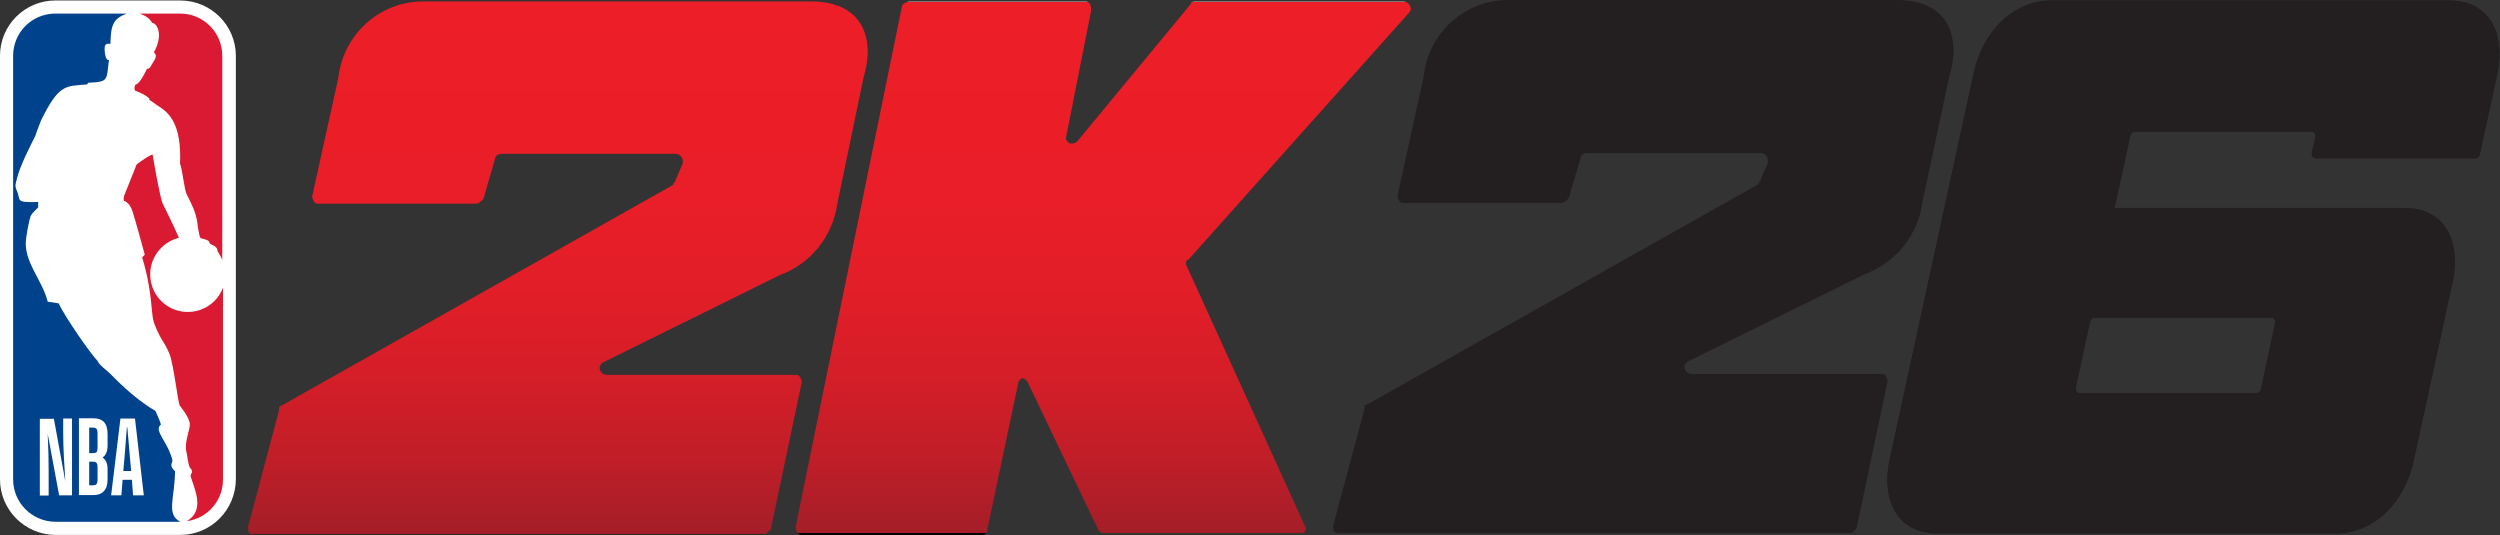 <?xml version="1.0" encoding="UTF-8"?>
<svg xmlns="http://www.w3.org/2000/svg" xmlns:xlink="http://www.w3.org/1999/xlink" id="Layer_2" data-name="Layer 2" viewBox="0 0 104.83 22.45">
  <rect x="0" y="0" width="104.83" height="22.45" fill="#333333" stroke="none"/>
  <defs>
    <style>
      .cls-1 {
        fill: url(#linear-gradient);
      }

      .cls-2 {
        clip-path: url(#clippath);
      }

      .cls-3 {
        fill: #00438c;
      }

      .cls-4 {
        fill: #fff;
      }

      .cls-5 {
        fill: #da1a32;
      }

      .cls-6 {
        fill: #231f20;
      }

      .cls-7 {
        fill: url(#linear-gradient-2);
      }
    </style>
    <linearGradient id="linear-gradient" x1="46.27" y1="-2502.23" x2="46.27" y2="-2524.52" gradientTransform="translate(0 -2502.16) scale(1 -1)" gradientUnits="userSpaceOnUse">
      <stop offset="0" stop-color="#fff"></stop>
      <stop offset="0" stop-color="#ed1e28"></stop>
      <stop offset=".34" stop-color="#ea1e28"></stop>
      <stop offset=".54" stop-color="#e21e28"></stop>
      <stop offset=".71" stop-color="#d41e28"></stop>
      <stop offset=".86" stop-color="#c01e28"></stop>
      <stop offset=".99" stop-color="#a61e28"></stop>
      <stop offset="1" stop-color="#a41e28"></stop>
      <stop offset="1" stop-color="#000"></stop>
    </linearGradient>
    <linearGradient id="linear-gradient-2" x1="23.39" y1="2032.09" x2="23.39" y2="2054.43" gradientTransform="translate(0 -2032.03)" xlink:href="#linear-gradient"></linearGradient>
    <clipPath id="clippath">
      <path class="cls-6" d="M87.07,16.41s-.05-.1-.03-.15l.6-2.78c.02-.09,.1-.16,.19-.16h7.4c.06,0,.11,.02,.14,.07,.03,.04,.05,.1,.03,.15l-.59,2.78c-.02,.09-.1,.16-.19,.16h-7.41c-.06,0-.11-.02-.14-.07M86.04,.02h0c-1.57,0-2.89,1.23-3.28,3.05l-3.52,16.18c-.21,.98-.08,1.83,.36,2.4,.37,.47,.94,.72,1.65,.72h16.68c1.57,0,2.89-1.23,3.28-3.05l1.63-7.48c.21-.98,.08-1.83-.36-2.4-.37-.47-.94-.72-1.65-.72h-12.16l.66-3.04c.02-.09,.1-.16,.19-.16h7.4c.06,0,.11,.02,.14,.07,.03,.04,.05,.1,.03,.15l-.15,.68c-.01,.06,0,.11,.03,.15,.03,.04,.09,.07,.14,.07h6.68c.09,0,.17-.07,.19-.16l.73-3.35c.21-.98,.08-1.83-.36-2.39-.37-.47-.94-.72-1.65-.72h-16.68Z"></path>
    </clipPath>
  </defs>
  <g id="Layer_2-2" data-name="Layer 2">
    <g id="Layer_2-2" data-name="Layer 2-2">
      <g id="Layer_1-2" data-name="Layer 1-2">
        <path class="cls-4" d="M7.56,.02H2.32C1.04,.02,0,1.06,0,2.34V20.1c0,1.28,1.04,2.32,2.32,2.33H7.56c1.28,0,2.32-1.04,2.33-2.33V2.34c0-1.28-1.05-2.32-2.33-2.32"></path>
        <path class="cls-5" d="M6.26,4.12v.07c.16,.09,.24,.17,.4,.27,.43,.27,.96,.75,.89,2.4,.12,.36,.17,1.06,.28,1.29,.22,.44,.37,.73,.44,1.15,0,0,.07,.65,.15,.69,.44,.1,.32,.15,.38,.22,.06,.07,.32,.09,.32,.32,.08,.12,.15,.24,.2,.37V2.34c0-.98-.79-1.77-1.76-1.77h-1.7c.27,.1,.42,.21,.52,.39,.22,.02,.48,.51,.07,1.24,.18,.12,.04,.3-.09,.51-.04,.07-.08,.18-.2,.18-.15,.32-.34,.64-.48,.66-.04,.05-.07,.19,0,.26,.21,.07,.42,.18,.59,.32m3.07,7.96c-.32,.81-1.24,1.2-2.05,.88-.81-.32-1.2-1.24-.88-2.05,.19-.47,.59-.82,1.09-.95-.19-.46-.57-1.2-.68-1.44-.11-.24-.37-1.74-.42-2.04-.01-.07-.68,.39-.68,.42s-.5,1.25-.52,1.31c-.02,.07-.01,.2-.01,.2,0,0,.22,.03,.36,.42,.13,.4,.52,1.84,.52,1.84l-.11,.11c.5,1.67,.32,2.39,.55,2.88,.28,.69,.36,.6,.6,1.18,.17,.42,.36,2.09,.43,2.16,.27,.34,.42,.61,.42,.8s-.23,.77-.15,1.1c.05,.2,.08,.63,.17,.72,.09,.09,.09,.17,.04,.24-.02,.03-.03,.06-.03,.09,.15,.52,.63,1.42-.15,1.89h.02c.86-.13,1.5-.88,1.49-1.75V12.08h-.01Z"></path>
        <path class="cls-3" d="M7.34,19.76c-.28-.25-.09-.36-.11-.46-.18-.77-.81-1.25-.48-1.5-.08-.26-.24-.57-.23-.57-.96-.55-1.78-1.45-1.92-1.58s-.46-.37-.51-.52c-.23-.21-1.36-1.82-1.63-2.41l-.46-.07c-.21-.85-.91-1.57-.92-2.42,0-.32,.15-1.02,.2-1.16,.06-.14,.32-.37,.32-.37v-.23c-1,.03-.71-.07-.89-.46-.12-.27-.03-.33,0-.52,.13-.55,.58-1.41,.77-1.79,.06-.2,.25-.67,.25-.67,.75-1.52,1.02-1.41,1.92-1.49l.05-.07c.89-.04,.75-.11,.87-.96-.13,.05-.17-.27-.17-.27-.07-.49,.13-.4,.23-.4,.02-.8,.11-1.05,.68-1.27H2.32c-.98,0-1.77,.79-1.77,1.77V20.1c0,.98,.79,1.77,1.77,1.78H7.56c-.6-.32-.24-.94-.22-2.11h0Z"></path>
        <path class="cls-4" d="M3.31,20.76v-3.22h.62c.36,0,.58,.19,.58,.65v.48c0,.29-.09,.44-.21,.51,.12,.09,.21,.23,.21,.47v.47c0,.44-.24,.64-.58,.64,0,0-.62,0-.62,0Zm.43-1.4v.99h.16c.15,0,.19-.08,.19-.23v-.54c0-.16-.05-.22-.19-.22h-.16Zm0-1.42v1.06h.16c.15,0,.19-.05,.19-.23v-.62c0-.15-.05-.22-.19-.22h-.16Zm1.79,2.18h-.39l-.05,.65h-.43l.39-3.22h.61l.37,3.22h-.45l-.05-.65Zm-.19-2.2h-.02c-.03,.39-.08,1.07-.1,1.28l-.05,.55h.33l-.05-.55c-.02-.22-.08-.89-.11-1.28m-3.3,2.86h-.37v-3.22h.59l.48,2.63c-.04-.63-.09-1.39-.09-2.04v-.6h.37v3.22h-.54l-.48-2.58c.03,.6,.04,1.07,.04,1.56v1.02h0Z"></path>
        <path class="cls-1" d="M37.82,.27c0-.1,.2-.2,.3-.2h7.43c.1,0,.2,.1,.2,.3v.09l-1.06,5.36s.1,.2,.2,.2c.11,.01,.21-.02,.29-.1L49.93,.17c0-.1,.1-.1,.2-.1h8.73c.16,0,.29,.14,.3,.3,0,.06-.03,.12-.1,.19l-9.23,10.33c-.1,0-.1,.1-.1,.2l4.99,10.97c.1,.09,0,.29-.1,.29h-8.35c-.08-.01-.14-.05-.2-.1l-2.99-6.25c-.09-.1-.19-.2-.29-.1-.07,.07-.1,.13-.1,.2l-1.3,6.15c0,.1-.1,.2-.3,.2h-7.42c-.16,0-.28-.13-.3-.29v-.1L37.82,.27Z"></path>
        <path class="cls-7" d="M32.02,22.4c.1,0,.2-.1,.3-.2l1.3-6.18c0-.1-.1-.3-.2-.3h-7.98c-.16,0-.29-.14-.3-.3,.01-.08,.05-.14,.1-.2l7.47-3.69c1.29-.47,2.21-1.63,2.4-2.99l1.1-5.29c.49-1.59,0-3.19-2.2-3.19H17.78c-1.83-.02-3.38,1.36-3.59,3.19l-1.1,4.99c0,.1,.1,.3,.2,.3h6.68c.1,0,.2-.1,.3-.2l.49-1.69c0-.1,.1-.2,.3-.2h7.27c.16,0,.29,.14,.3,.3v.1l-.3,.7c0,.1-.1,.1-.1,.2L11.8,17.01c-.1,0-.1,.1-.1,.2l-1.3,4.89c0,.1,0,.3,.2,.3h21.42Z"></path>
        <path class="cls-6" d="M77.57,22.35c.1,0,.18-.09,.28-.19l1.3-6.18c0-.1-.1-.3-.2-.3h-8.02c-.16,0-.29-.14-.3-.3,.01-.08,.05-.14,.1-.2l7.48-3.69c1.3-.49,2.22-1.64,2.4-3.01l1.13-5.28c.49-1.6,0-3.2-2.2-3.2h-16.26c-1.84-.02-3.39,1.37-3.58,3.2l-1.1,5.01c0,.1,.1,.3,.2,.3h6.68c.1,0,.2-.1,.3-.2l.5-1.69c0-.1,.1-.2,.3-.2h7.25c.16,0,.29,.14,.3,.3v.1l-.3,.7c0,.1-.09,.1-.09,.2l-16.43,9.25c-.1,0-.1,.1-.1,.2l-1.31,4.88c0,.1,0,.3,.2,.3h21.47Z"></path>
      </g>
    </g>
    <g>
      <path class="cls-6" d="M87.07,16.41s-.05-.1-.03-.15l.6-2.78c.02-.09,.1-.16,.19-.16h7.4c.06,0,.11,.02,.14,.07,.03,.04,.05,.1,.03,.15l-.59,2.78c-.02,.09-.1,.16-.19,.16h-7.41c-.06,0-.11-.02-.14-.07M86.04,.02h0c-1.57,0-2.89,1.23-3.28,3.05l-3.52,16.18c-.21,.98-.08,1.83,.36,2.4,.37,.47,.94,.72,1.65,.72h16.68c1.57,0,2.89-1.23,3.28-3.05l1.63-7.48c.21-.98,.08-1.83-.36-2.4-.37-.47-.94-.72-1.65-.72h-12.16l.66-3.04c.02-.09,.1-.16,.19-.16h7.4c.06,0,.11,.02,.14,.07,.03,.04,.05,.1,.03,.15l-.15,.68c-.01,.06,0,.11,.03,.15,.03,.04,.09,.07,.14,.07h6.68c.09,0,.17-.07,.19-.16l.73-3.35c.21-.98,.08-1.83-.36-2.39-.37-.47-.94-.72-1.65-.72h-16.68Z"></path>
      <g class="cls-2">
        <rect class="cls-6" x="79.02" y=".02" width="25.92" height="22.34"></rect>
      </g>
    </g>
  </g>
</svg>
